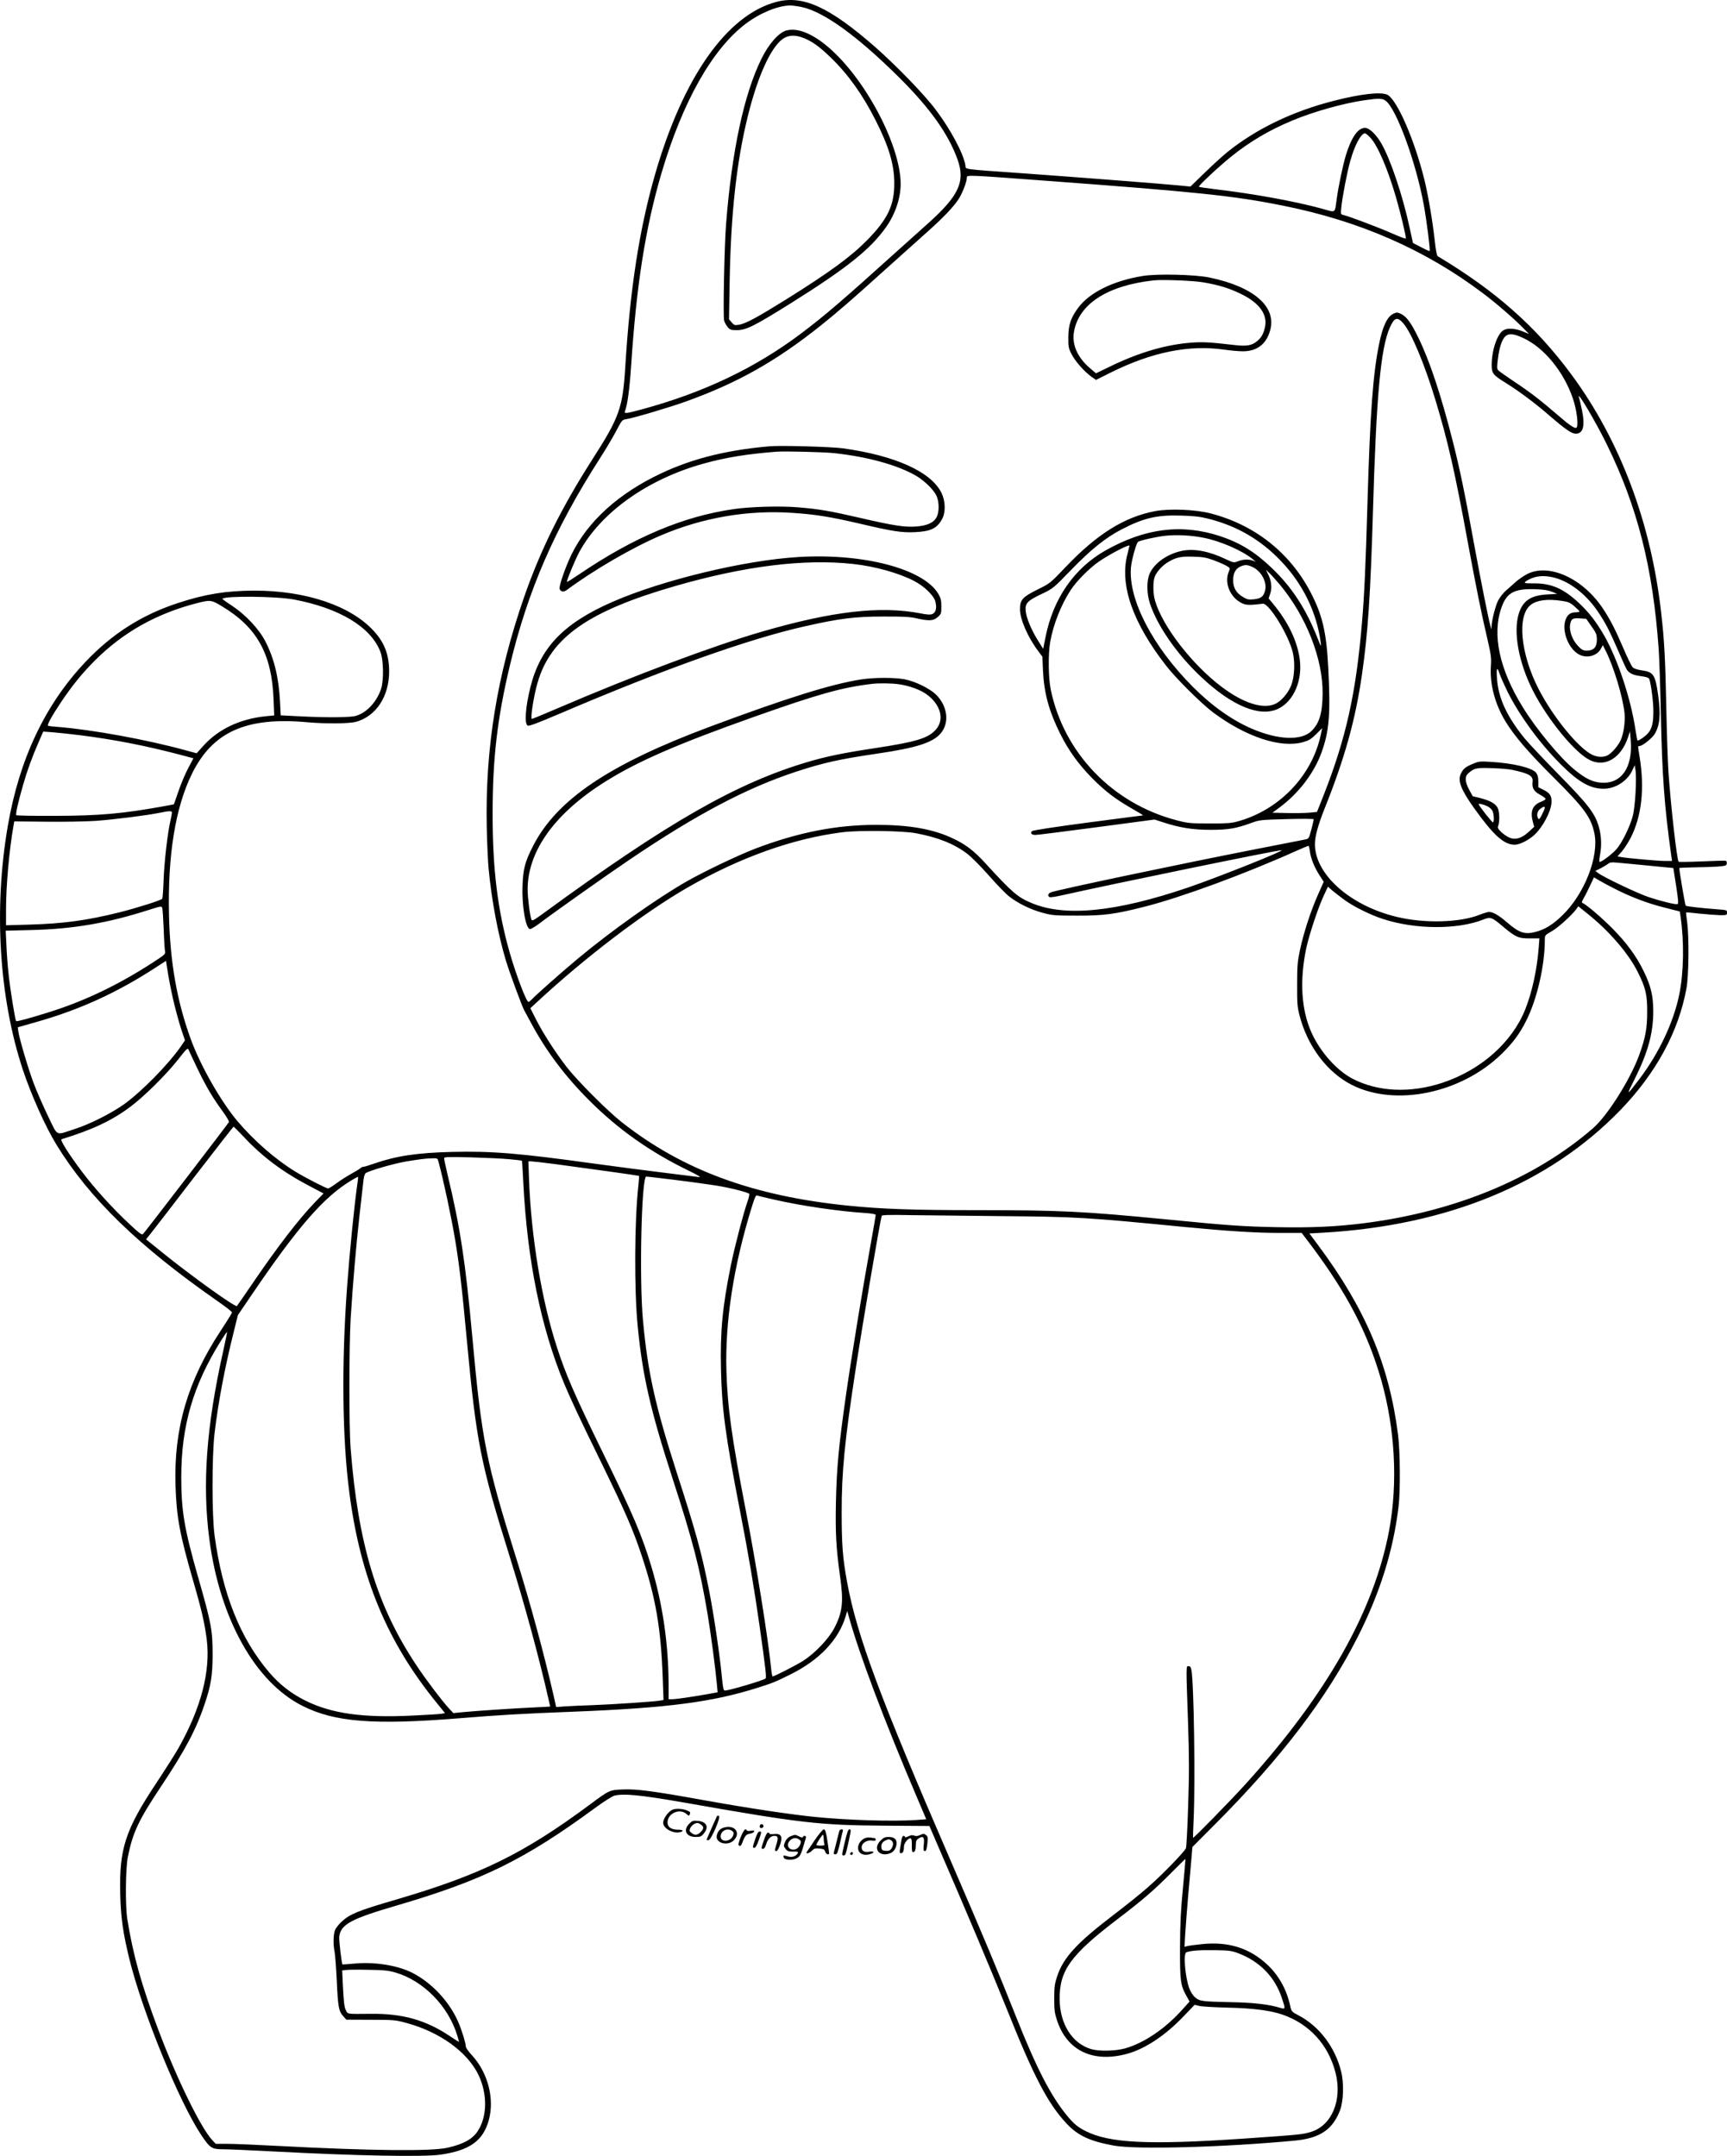 <?xml version="1.0" encoding="UTF-8"?>
<svg xmlns="http://www.w3.org/2000/svg" version="1.0" viewBox="0 0 1592.556 1988.051" preserveAspectRatio="xMidYMid meet">
  <g transform="translate(-81.444,1993.942) scale(0.1,-0.1)" fill="#000000" stroke="none">
    <path d="M7970 19921 c-455 -123 -857 -696 -1115 -1590 -145 -505 -231 -1057 -275 -1781 -23 -371 -54 -459 -302 -845 -288 -451 -479 -836 -630 -1270 -251 -722 -360 -1396 -345 -2125 3 -146 11 -317 17 -380 28 -295 87 -607 160 -850 37 -120 148 -421 170 -460 5 -8 34 -62 65 -120 137 -255 312 -487 530 -705 268 -269 564 -478 920 -651 88 -43 119 -62 95 -59 -19 3 -163 21 -320 40 -157 19 -447 57 -645 84 -692 96 -943 117 -1315 108 -320 -8 -513 -37 -717 -108 -45 -16 -88 -29 -96 -29 -9 0 -22 -6 -29 -13 -7 -7 -44 -30 -83 -51 -38 -21 -100 -60 -136 -87 -37 -27 -72 -49 -78 -49 -18 0 -207 97 -304 156 -183 112 -383 287 -534 466 -156 187 -338 507 -428 751 -128 350 -192 711 -202 1142 -13 557 58 997 212 1310 191 387 502 526 1065 474 170 -15 384 -13 448 4 186 53 305 235 305 467 -1 153 -43 263 -142 371 -213 233 -625 372 -1101 372 -260 -1 -454 -32 -703 -114 -335 -109 -610 -285 -856 -545 -371 -393 -609 -895 -715 -1514 -131 -760 -80 -1582 139 -2245 78 -235 210 -529 311 -693 302 -492 755 -932 1479 -1437 77 -53 140 -102 139 -109 -1 -6 -47 -81 -103 -166 -305 -461 -435 -906 -418 -1430 9 -290 39 -450 161 -872 80 -275 108 -399 127 -548 36 -293 -53 -633 -262 -1003 -29 -51 -121 -196 -205 -323 -284 -428 -341 -604 -331 -1019 6 -222 25 -356 83 -595 121 -493 460 -1323 665 -1630 81 -120 96 -130 202 -130 47 0 253 -9 459 -20 776 -41 1383 -52 1543 -30 270 39 394 127 447 319 54 196 -8 436 -153 595 -33 35 -59 72 -59 83 0 29 -34 142 -67 220 -80 190 -248 371 -430 462 -137 68 -347 101 -533 83 -58 -5 -106 -9 -107 -8 -9 8 -34 228 -30 258 15 113 109 163 534 287 788 231 1176 422 1826 899 76 56 155 106 175 112 84 23 247 7 657 -65 1061 -187 1235 -207 1835 -211 l415 -3 68 -158 c286 -660 508 -1188 647 -1533 248 -621 377 -868 549 -1052 105 -112 213 -163 436 -204 208 -38 1018 -16 1672 46 228 22 346 101 414 278 33 87 38 252 10 362 -56 223 -202 415 -391 514 -66 35 -67 36 -79 93 -34 151 -106 279 -214 379 -164 152 -361 212 -605 185 -59 -6 -118 -14 -131 -18 l-24 -6 7 119 c4 65 16 218 26 339 11 121 24 274 30 341 l10 121 213 214 c607 609 1026 1159 1312 1724 205 405 327 793 376 1200 18 147 15 513 -5 668 -83 643 -299 1156 -735 1742 l-82 110 123 7 c1150 65 2088 452 2745 1131 329 341 536 722 609 1122 22 118 25 475 6 614 -7 47 -11 85 -9 87 1 1 58 -4 127 -12 69 -7 153 -13 188 -14 59 0 62 1 62 24 0 23 -3 24 -87 30 -146 11 -288 27 -294 34 -6 6 -59 321 -59 346 0 3 60 6 133 7 72 1 170 4 217 7 77 6 85 9 88 28 2 12 -3 23 -10 26 -7 2 -106 -1 -221 -6 -114 -5 -210 -6 -213 -3 -16 16 -72 510 -94 827 -6 85 -15 355 -20 600 -9 448 -18 611 -46 860 -93 838 -380 1599 -832 2210 -326 440 -696 767 -1230 1087 -8 5 -18 58 -27 143 -20 180 -59 411 -94 556 -90 368 -253 743 -342 789 -57 30 -244 9 -494 -55 -380 -97 -713 -257 -980 -471 -44 -35 -139 -122 -211 -192 l-132 -128 -103 10 c-138 14 -899 73 -1424 111 -595 42 -542 35 -548 74 -17 108 -136 330 -271 510 -106 142 -363 407 -559 580 -426 373 -670 484 -917 417z m235 -46 c204 -42 515 -267 901 -650 284 -282 454 -521 538 -755 74 -205 13 -336 -272 -591 -64 -57 -191 -171 -282 -253 -516 -466 -669 -596 -891 -764 -422 -317 -897 -543 -1464 -697 -159 -43 -168 -43 -155 -10 21 56 41 204 55 420 49 742 132 1267 280 1770 195 659 468 1142 777 1376 132 99 295 166 408 168 19 0 67 -6 105 -14z m5389 -866 c100 -79 278 -567 350 -959 26 -145 61 -418 54 -425 -2 -3 -38 13 -79 35 l-75 39 -29 133 c-65 305 -181 647 -265 789 -49 83 -109 139 -149 139 -64 0 -125 -88 -175 -250 -28 -94 -68 -282 -85 -405 -20 -138 -2 -127 -143 -88 -241 66 -630 137 -983 178 -77 10 -142 19 -145 22 -7 8 180 183 295 276 175 141 353 246 567 335 194 81 460 156 658 186 137 20 173 20 204 -5z m-144 -338 c68 -71 163 -292 239 -556 44 -152 94 -363 89 -375 -2 -4 -62 18 -133 50 -126 55 -380 151 -439 166 -29 7 -29 7 -23 68 9 94 54 331 83 431 40 145 99 255 136 255 6 0 28 -18 48 -39z m-3023 -396 c1433 -106 1765 -141 2213 -231 709 -141 1315 -406 1847 -807 117 -87 289 -236 368 -317 l60 -61 -50 21 c-70 30 -143 37 -183 16 -59 -30 -112 -184 -112 -324 0 -76 12 -91 135 -167 119 -74 269 -186 395 -296 146 -126 207 -169 245 -169 69 0 88 71 57 220 -11 52 -23 104 -27 115 -25 78 154 -224 255 -430 284 -578 427 -1140 480 -1892 6 -84 15 -354 20 -600 12 -571 32 -845 96 -1305 l7 -48 -65 0 c-64 0 -343 25 -405 36 l-33 6 39 44 c22 25 57 80 80 122 104 201 133 458 85 752 -17 104 -17 100 -1 100 27 0 117 72 141 112 48 84 56 178 31 358 -27 190 -43 213 -153 228 -40 6 -70 16 -82 28 -10 10 -49 89 -85 174 -75 175 -124 271 -193 373 -183 273 -493 414 -692 314 -30 -15 -76 -46 -103 -69 -26 -24 -69 -62 -95 -84 -27 -24 -59 -65 -74 -95 -25 -52 -57 -179 -59 -236 l-1 -28 -9 30 c-17 58 -88 412 -149 745 -89 488 -134 706 -200 965 -107 421 -213 740 -316 950 -65 135 -110 196 -159 219 -35 17 -40 17 -72 2 -57 -27 -99 -116 -132 -283 -56 -276 -82 -628 -106 -1448 -17 -594 -30 -872 -51 -1115 -55 -656 -147 -1067 -355 -1597 l-60 -151 -72 -7 c-40 -3 -132 -5 -205 -3 l-134 3 64 47 c175 129 319 316 388 506 72 198 85 356 63 782 -17 331 -54 489 -164 699 -191 365 -515 621 -921 726 -138 36 -378 46 -511 21 -286 -54 -539 -213 -830 -520 -137 -144 -139 -146 -255 -203 -138 -69 -162 -95 -162 -180 0 -95 73 -262 170 -390 l37 -50 5 -124 c9 -207 55 -377 158 -584 77 -155 170 -284 295 -411 119 -120 214 -193 366 -280 62 -35 109 -64 103 -64 -5 0 -234 -30 -509 -66 -317 -42 -505 -71 -514 -79 -19 -19 -5 -35 32 -35 18 0 272 32 565 71 l533 71 77 -25 c152 -50 275 -70 437 -70 165 0 236 12 374 62 81 30 88 30 332 37 147 4 249 3 248 -2 0 -5 -10 -47 -22 -94 -22 -82 -23 -85 -57 -92 -19 -4 -233 -46 -475 -93 -683 -134 -1825 -374 -1872 -395 -26 -11 -30 -35 -8 -44 8 -3 65 6 125 20 449 101 1976 415 2012 413 37 -1 -585 -249 -862 -344 -666 -226 -1134 -273 -1443 -143 -128 53 -180 98 -425 366 -107 117 -184 176 -305 232 -181 85 -400 123 -702 123 -368 0 -720 -69 -1115 -219 -163 -63 -473 -211 -636 -304 -276 -158 -691 -453 -999 -709 -157 -131 -396 -343 -429 -380 -11 -11 -23 -21 -28 -21 -20 0 -113 245 -173 453 -112 391 -159 777 -158 1287 0 507 44 879 158 1358 167 698 413 1263 833 1917 53 82 120 196 149 251 52 99 54 102 93 108 66 10 409 112 547 162 481 173 833 372 1248 703 161 129 281 233 600 521 138 124 306 275 375 336 151 134 250 238 295 309 35 54 75 159 75 195 0 27 -15 28 697 -25z m3328 -1317 c75 -87 196 -376 295 -703 117 -386 180 -662 300 -1317 79 -427 124 -650 180 -889 33 -143 38 -176 33 -245 -12 -171 35 -353 133 -515 82 -135 208 -283 440 -514 288 -287 349 -370 381 -519 45 -215 -93 -566 -300 -762 -86 -83 -160 -128 -246 -149 -96 -25 -150 -7 -261 90 -73 63 -128 95 -163 95 -13 0 -50 -11 -83 -24 -183 -75 -514 -84 -772 -21 -429 104 -752 392 -752 670 0 72 29 177 90 330 185 462 284 818 344 1235 55 379 78 731 101 1495 31 1074 71 1514 156 1704 41 93 69 102 124 39z m1111 -138 c191 -91 368 -309 452 -553 38 -110 55 -257 33 -272 -16 -9 -66 25 -166 112 -162 140 -262 217 -401 309 -78 52 -147 101 -155 110 -10 13 -11 32 -2 102 14 112 38 181 70 211 33 29 78 24 169 -19z m-2909 -1664 c263 -66 482 -193 669 -389 203 -212 332 -477 368 -757 5 -40 2 -35 -28 40 -106 271 -236 472 -422 650 -154 148 -292 233 -474 294 -355 118 -695 76 -1060 -130 -289 -163 -483 -443 -554 -798 l-22 -110 -48 77 c-62 99 -106 206 -113 271 -7 72 14 95 145 157 107 51 108 52 272 221 185 191 318 298 468 376 203 105 325 134 547 127 117 -3 173 -9 252 -29z m-42 -176 c154 -30 355 -118 450 -196 l30 -25 -28 11 c-40 14 -90 12 -136 -6 -39 -15 -40 -15 -113 19 -151 73 -293 100 -403 77 -133 -27 -254 -111 -298 -208 -30 -66 -29 -183 1 -276 69 -208 245 -463 464 -671 291 -277 555 -386 726 -298 138 70 218 260 192 453 -23 170 -107 344 -247 513 l-40 48 14 42 c19 52 12 121 -18 179 l-21 43 32 -30 c17 -16 60 -64 95 -105 245 -294 399 -685 396 -1008 -2 -177 -29 -270 -101 -342 -93 -93 -308 -85 -550 19 -184 79 -369 210 -545 386 -369 370 -595 802 -572 1098 5 65 47 221 65 239 14 13 173 49 254 57 107 11 240 4 353 -19z m-685 -73 c0 -2 -9 -39 -20 -82 -72 -281 50 -630 360 -1027 89 -115 327 -351 432 -429 303 -225 619 -330 826 -274 57 16 75 27 123 74 l56 56 -13 -61 c-80 -379 -385 -696 -769 -800 -58 -16 -103 -19 -260 -18 -179 0 -197 2 -307 31 -587 156 -1033 620 -1154 1203 -22 104 -25 331 -5 440 28 161 102 347 190 480 54 82 172 201 258 260 98 68 283 164 283 147z m780 -135 c47 -18 99 -41 117 -52 32 -19 32 -20 18 -54 -42 -101 12 -234 118 -287 40 -21 72 -22 197 -7 56 7 238 -289 276 -449 22 -94 16 -226 -15 -304 -27 -70 -92 -146 -146 -170 -113 -52 -293 5 -493 155 -275 207 -547 559 -616 795 -20 67 -21 180 -2 225 19 46 71 102 123 133 75 44 119 53 233 49 88 -2 118 -8 190 -34z m358 -63 c80 -39 133 -141 112 -217 -14 -54 -38 -72 -103 -79 -48 -5 -62 -2 -100 21 -62 36 -92 86 -91 156 0 64 22 106 69 126 42 18 62 17 113 -7z m2818 -108 c134 -48 268 -159 365 -304 72 -107 105 -172 189 -366 34 -80 69 -155 77 -168 21 -31 57 -49 118 -57 69 -10 82 -14 89 -31 15 -41 37 -207 37 -288 1 -108 -12 -165 -47 -206 -26 -32 -92 -77 -100 -69 -2 3 -11 50 -19 104 -43 283 -162 642 -286 860 -72 125 -136 209 -226 295 -145 138 -258 189 -420 189 -90 0 -96 1 -81 16 9 9 40 25 70 36 64 23 148 19 234 -11z m-61 -118 l49 -20 -89 -5 c-154 -8 -228 -58 -265 -177 -53 -171 -1 -455 133 -716 136 -265 386 -569 523 -635 141 -69 287 19 351 210 l18 55 7 -80 c21 -252 -85 -406 -272 -393 -80 6 -141 35 -245 119 -130 105 -351 371 -477 575 -217 351 -286 671 -198 920 48 138 117 176 310 170 76 -2 119 -9 155 -23z m-11600 -72 c418 -79 707 -252 796 -479 31 -77 34 -269 6 -350 -42 -119 -132 -215 -231 -244 -49 -15 -270 -17 -517 -4 l-176 9 -6 121 c-12 229 -54 402 -135 560 -59 115 -182 246 -310 331 -50 32 -89 61 -87 63 28 28 501 23 660 -7z m11688 -12 c64 -9 80 -16 120 -51 26 -22 47 -43 47 -47 0 -4 -15 -7 -34 -8 -47 -1 -71 -17 -90 -57 -45 -95 12 -266 111 -327 72 -45 172 -22 210 48 l18 33 24 -47 c76 -150 159 -423 176 -579 8 -72 -7 -185 -34 -247 -23 -52 -82 -122 -122 -143 -39 -20 -95 -18 -143 6 -127 61 -363 351 -494 607 -168 328 -200 679 -70 776 57 43 154 55 281 36z m-12354 -49 c325 -195 461 -439 478 -856 l6 -152 -74 -7 c-241 -24 -442 -119 -583 -277 l-58 -65 -107 29 c-354 97 -851 188 -1171 214 -47 3 -88 8 -92 11 -12 7 35 91 121 220 106 157 193 264 314 385 258 257 563 428 932 524 128 33 139 32 234 -26z m12631 -186 c44 -61 49 -75 50 -122 0 -70 -29 -102 -91 -102 -37 0 -48 6 -85 45 -49 51 -80 135 -71 192 9 56 23 65 90 60 l59 -4 48 -69z m-775 -601 c109 -219 297 -477 489 -669 166 -167 275 -229 401 -228 107 1 216 71 261 168 l23 49 6 -37 c14 -73 -1 -346 -24 -431 -26 -100 -98 -245 -150 -306 -42 -48 -147 -126 -157 -117 -3 3 -1 32 5 64 15 79 13 157 -4 232 -33 141 -92 220 -385 517 -135 138 -273 284 -306 325 -161 198 -239 365 -254 539 -9 109 -1 129 22 60 10 -30 43 -104 73 -166z m-13165 -403 c315 -40 602 -96 912 -177 l136 -36 -48 -91 c-27 -50 -67 -146 -90 -213 l-42 -121 -86 -16 c-386 -70 -599 -89 -1009 -90 -193 -1 -354 2 -358 6 -9 8 16 118 62 278 39 137 82 254 145 399 l41 94 86 -6 c47 -4 160 -16 251 -27z m850 -714 c0 -8 -7 -44 -15 -79 -25 -110 -56 -376 -62 -544 -3 -89 -9 -166 -12 -171 -9 -14 -233 -85 -396 -126 -298 -74 -513 -104 -832 -113 l-213 -6 0 144 c0 219 29 545 68 769 l8 45 299 -3 c165 -2 370 2 455 8 164 12 468 50 585 74 93 19 115 19 115 2z m6859 -190 c205 -38 354 -98 474 -189 38 -29 127 -118 199 -200 72 -82 156 -169 187 -193 79 -63 198 -122 310 -152 89 -24 111 -26 316 -26 248 -1 353 13 631 84 333 85 913 298 1383 509 63 28 118 51 121 51 4 0 10 -21 13 -48 8 -66 41 -149 88 -222 l40 -62 -52 -117 c-68 -153 -132 -350 -166 -508 -24 -113 -27 -151 -27 -323 -1 -168 2 -207 21 -280 73 -288 256 -530 485 -646 404 -203 1010 -76 1382 289 104 102 165 185 226 307 98 195 170 507 170 739 0 46 0 46 61 81 60 34 184 145 227 203 l21 29 93 -75 c195 -157 369 -360 453 -527 75 -149 90 -213 89 -375 0 -152 -17 -239 -75 -398 -84 -228 -293 -558 -426 -673 -535 -463 -1269 -767 -2108 -874 -261 -33 -488 -43 -805 -37 -313 6 -453 16 -1020 72 -763 74 -977 85 -1740 85 -599 0 -880 10 -1189 41 -880 88 -1533 329 -2094 771 -131 103 -412 385 -507 508 -104 135 -216 308 -280 434 l-55 108 65 60 c448 415 985 823 1385 1053 483 278 970 452 1428 510 150 19 557 14 676 -9z m6676 -291 c88 -9 194 -19 235 -23 l75 -7 26 -165 c20 -133 23 -166 12 -168 -21 -5 -148 26 -263 64 -103 34 -421 186 -469 223 l-25 19 50 25 c27 14 58 33 69 42 15 12 33 14 75 10 30 -2 127 -12 215 -20z m-231 -221 c148 -76 304 -135 456 -173 l145 -37 7 -49 c34 -234 29 -514 -12 -715 -52 -257 -188 -545 -371 -785 -118 -156 -121 -155 -40 5 122 245 171 422 171 624 0 141 -22 235 -89 371 -66 136 -155 258 -286 391 -101 102 -245 225 -277 236 -10 4 -7 14 10 44 13 21 39 74 59 116 l36 77 51 -30 c28 -17 91 -50 140 -75z m-2489 -105 c82 -60 238 -137 349 -173 300 -99 693 -101 932 -5 63 25 75 21 177 -65 117 -99 145 -111 250 -110 l87 0 -6 -80 c-15 -204 -61 -415 -125 -576 -122 -304 -408 -557 -762 -675 -297 -98 -595 -85 -830 37 -146 76 -297 246 -378 424 -95 210 -112 482 -48 784 27 122 106 362 158 475 l41 88 42 -37 c24 -20 75 -59 113 -87z m-10891 -269 c3 -96 9 -187 12 -202 6 -26 -1 -32 -107 -101 -326 -212 -641 -362 -974 -465 -178 -56 -286 -84 -292 -79 -8 9 -51 268 -67 412 -9 77 -19 203 -22 281 l-7 141 234 6 c386 9 707 64 1084 185 117 37 120 38 126 17 3 -11 9 -99 13 -195z m101 -705 c19 -77 48 -180 65 -230 l30 -89 -35 -52 c-115 -167 -363 -420 -526 -537 -116 -83 -319 -186 -459 -230 -179 -58 -148 -74 -245 125 -46 95 -104 229 -130 298 -51 136 -132 411 -141 475 l-6 41 179 51 c394 112 737 269 1088 497 l100 65 22 -137 c13 -75 38 -200 58 -277z m215 -590 c81 -166 133 -254 232 -390 32 -44 56 -85 54 -92 -5 -12 -767 -1006 -792 -1032 -11 -12 -30 1 -125 90 -151 140 -320 326 -439 484 -123 164 -205 294 -188 299 284 87 466 173 633 298 133 100 330 295 445 441 78 100 86 106 94 85 5 -13 44 -95 86 -183z m423 -620 c171 -183 360 -324 604 -452 l131 -69 -77 -79 c-155 -162 -345 -409 -581 -755 -73 -107 -136 -199 -141 -204 -13 -15 -415 273 -691 496 l-147 119 42 52 c23 29 204 262 401 520 198 257 362 467 364 467 3 0 46 -43 95 -95z m2446 -205 c63 -6 116 -12 118 -14 2 -1 8 -92 13 -202 37 -718 161 -1331 375 -1849 62 -148 141 -318 338 -720 228 -467 297 -626 377 -865 131 -393 180 -675 196 -1141 l7 -196 -34 -6 c-49 -9 -436 -35 -629 -42 -91 -3 -201 -8 -246 -11 l-81 -6 -22 99 c-89 390 -220 873 -347 1276 -276 878 -318 1089 -404 2037 -63 691 -111 1008 -226 1488 -19 79 -34 151 -34 160 0 13 27 14 243 9 133 -4 293 -11 356 -17z m-650 -27 c45 -167 115 -495 151 -708 39 -231 63 -434 110 -939 87 -933 126 -1131 390 -1976 144 -460 276 -947 363 -1332 l15 -66 -137 -7 c-182 -8 -555 -33 -666 -44 l-90 -9 -43 46 c-64 70 -209 261 -299 397 -363 545 -536 1115 -605 1995 -16 201 -15 935 0 1200 20 321 50 671 83 965 17 149 33 291 36 317 3 26 11 52 18 58 27 22 258 89 375 109 141 23 175 27 242 29 47 2 47 1 57 -35z m1072 -18 c265 -35 773 -106 777 -109 1 -2 -2 -43 -7 -92 -36 -318 -39 -961 -6 -1294 44 -454 116 -771 320 -1400 192 -592 252 -826 325 -1258 30 -181 72 -498 85 -643 l7 -75 -93 -17 c-146 -26 -291 -47 -326 -47 l-33 0 0 128 c-1 382 -54 748 -161 1102 -85 282 -167 474 -434 1020 -274 561 -354 744 -438 1006 -139 429 -234 1007 -254 1532 l-6 172 25 0 c13 0 112 -11 219 -25z m-1822 -189 c-29 -208 -70 -617 -93 -931 -53 -712 -46 -1408 20 -1910 102 -787 350 -1382 813 -1948 l69 -85 -31 -6 c-18 -3 -139 -11 -270 -17 -455 -22 -742 18 -982 136 -133 65 -246 153 -342 267 -265 313 -427 720 -500 1258 -25 188 -25 727 0 943 35 293 94 603 177 935 l38 154 113 166 c437 645 677 922 933 1076 33 20 61 35 62 33 2 -2 -1 -34 -7 -71z m2921 44 c135 -17 304 -40 375 -51 126 -19 302 -63 318 -78 4 -4 -2 -34 -14 -67 -39 -112 -119 -418 -154 -588 -78 -383 -100 -612 -92 -966 8 -362 40 -605 172 -1285 83 -426 133 -723 184 -1080 56 -395 65 -475 55 -484 -19 -17 -336 -111 -375 -111 -13 0 -18 23 -28 128 -19 203 -78 600 -122 817 -64 324 -122 534 -294 1065 -199 619 -267 924 -311 1400 -36 380 -14 1330 30 1330 6 0 121 -14 256 -30z m933 -185 c247 -56 583 -105 825 -121 63 -4 102 -11 102 -18 0 -6 -20 -123 -45 -261 -72 -395 -181 -1061 -230 -1405 -67 -469 -85 -668 -92 -980 -6 -289 2 -427 37 -679 35 -243 25 -336 -52 -485 -52 -99 -176 -230 -286 -301 -64 -41 -266 -144 -283 -145 -3 0 -9 30 -13 68 -28 282 -137 962 -232 1452 -132 681 -171 961 -181 1300 -13 457 67 973 238 1522 26 82 34 98 47 93 10 -4 83 -22 165 -40z m2077 -150 c698 -6 789 -11 1695 -100 394 -38 659 -55 881 -55 l202 0 85 -112 c333 -444 522 -806 647 -1239 129 -452 156 -951 75 -1389 -139 -744 -571 -1509 -1324 -2342 -129 -143 -481 -503 -485 -496 -1 2 1 73 5 158 17 350 3 1275 -20 1390 -5 26 -12 35 -26 35 -24 0 -24 25 -5 -521 11 -328 11 -469 1 -768 -6 -202 -16 -377 -20 -389 -13 -33 -217 -244 -349 -359 -64 -57 -211 -175 -327 -263 -330 -252 -455 -388 -512 -560 -23 -70 -27 -96 -27 -205 0 -108 4 -136 26 -202 93 -281 334 -394 649 -307 165 46 349 168 518 345 l102 106 42 -10 c23 -6 141 -13 262 -16 233 -5 395 -26 508 -65 246 -86 421 -277 487 -535 64 -250 -33 -486 -224 -545 -81 -25 -94 -26 -626 -63 -871 -59 -1235 -42 -1455 70 -73 37 -110 67 -174 146 -149 182 -280 438 -466 906 -166 418 -300 739 -597 1425 -660 1523 -871 2090 -962 2585 -41 224 -50 348 -50 640 -1 374 28 667 130 1330 65 426 224 1358 239 1407 3 9 70 11 272 7 147 -2 518 -6 823 -9z m-7169 -1252 c-153 -684 -193 -1219 -126 -1728 97 -735 423 -1318 860 -1537 296 -149 654 -177 1440 -114 397 32 570 42 1055 61 868 34 1284 88 1705 222 137 43 163 54 305 125 260 130 435 314 501 527 l16 55 17 -60 c95 -341 328 -959 618 -1640 l94 -221 -95 -7 c-224 -14 -629 -2 -936 29 -233 24 -600 79 -997 150 -494 89 -639 108 -768 103 -125 -5 -125 -5 -303 -137 -614 -456 -1012 -651 -1798 -881 -343 -100 -418 -131 -494 -201 -24 -22 -50 -55 -59 -73 -18 -38 -21 -135 -6 -206 5 -25 14 -144 20 -265 11 -244 18 -282 60 -328 l28 -32 224 -1 c211 0 229 -2 326 -28 310 -83 567 -268 669 -481 84 -178 81 -384 -8 -519 -50 -74 -130 -118 -278 -152 -150 -34 -710 -28 -1546 16 -203 11 -420 20 -481 20 l-110 0 -31 33 c-104 109 -328 566 -498 1017 -156 414 -234 693 -287 1025 -19 125 -16 461 5 569 46 228 98 338 304 648 225 338 326 529 403 758 61 181 75 269 75 470 0 216 -13 284 -132 700 -130 454 -157 616 -157 930 0 470 110 848 367 1257 28 45 53 81 55 79 2 -2 -15 -84 -37 -183z m8852 -4943 c-20 -205 -26 -330 -27 -550 -1 -311 4 -348 62 -451 l26 -47 -64 -71 c-157 -177 -356 -312 -531 -361 -91 -25 -240 -28 -314 -6 -175 53 -288 233 -289 461 -2 266 102 408 539 741 228 174 328 260 490 423 71 72 130 129 131 128 1 -1 -9 -121 -23 -267z m509 -602 c197 -74 338 -218 402 -410 36 -107 36 -109 -17 -93 -102 31 -239 47 -437 51 -282 6 -304 9 -345 45 -20 17 -42 52 -53 82 -39 104 -57 322 -28 333 41 16 127 22 261 20 133 -2 158 -6 217 -28z m-7772 -178 c260 -75 492 -313 573 -587 9 -29 15 -53 13 -53 -2 0 -40 25 -84 54 -221 148 -437 209 -732 205 -219 -2 -207 -4 -225 31 -16 31 -21 74 -30 257 l-5 112 32 4 c18 3 112 4 208 2 144 -2 188 -7 250 -25z M8065 19658 c-69 -19 -161 -123 -228 -259 -161 -324 -274 -851 -327 -1524 -16 -201 -29 -852 -18 -892 5 -18 20 -45 33 -60 21 -25 30 -28 87 -28 85 1 161 39 498 250 512 321 729 494 874 698 85 119 136 269 136 400 0 153 -65 373 -174 593 -261 523 -648 885 -881 822z m165 -71 c78 -32 141 -78 244 -177 161 -156 294 -341 415 -580 123 -243 172 -409 172 -580 1 -204 -61 -332 -249 -524 -149 -152 -344 -295 -747 -547 -265 -165 -373 -224 -435 -234 -40 -7 -46 -5 -68 21 l-25 29 6 350 c11 624 63 1099 167 1521 90 367 211 634 322 714 52 38 118 40 198 7z M11355 17395 c-274 -44 -495 -153 -599 -295 -68 -92 -89 -157 -90 -270 -1 -85 2 -101 28 -153 31 -64 122 -168 186 -212 l41 -29 132 66 c384 191 726 260 1052 213 55 -8 132 -15 171 -15 128 0 215 65 250 189 65 220 -148 407 -562 492 -133 27 -477 35 -609 14z m560 -60 c143 -25 233 -53 341 -105 172 -83 250 -191 223 -309 -13 -59 -33 -94 -69 -125 -53 -44 -97 -52 -224 -37 -214 25 -282 29 -395 20 -225 -18 -469 -89 -723 -211 l-147 -71 -55 47 c-117 100 -170 221 -147 341 47 254 312 423 736 469 81 9 373 -3 460 -19z M7910 15824 c-428 -38 -759 -126 -1069 -284 -379 -193 -647 -457 -781 -767 -53 -124 -91 -243 -85 -264 9 -27 36 -32 65 -11 251 186 609 394 871 505 384 164 801 235 1211 207 209 -14 344 -35 619 -99 307 -72 385 -84 509 -79 149 7 206 35 253 123 33 61 30 164 -6 238 -96 196 -426 345 -908 412 -109 15 -575 28 -679 19z m605 -64 c312 -35 585 -112 752 -211 75 -45 159 -128 183 -181 26 -57 27 -151 1 -198 -27 -52 -89 -79 -192 -86 -104 -7 -204 8 -519 81 -273 63 -372 80 -565 96 -163 14 -441 6 -593 -16 -467 -67 -921 -259 -1426 -601 -60 -41 -111 -73 -113 -70 -7 6 76 206 114 276 200 367 634 674 1152 816 204 56 397 87 666 108 81 6 443 -3 540 -14z M8180 14803 c-498 -29 -1256 -212 -1716 -413 -451 -197 -667 -421 -758 -786 -46 -184 -57 -337 -26 -356 11 -7 91 23 295 110 956 409 1744 690 2262 806 318 72 461 90 718 90 184 1 246 -2 309 -16 117 -27 159 -24 198 11 31 28 33 33 33 98 0 56 -5 76 -27 115 -136 231 -686 377 -1288 341z m500 -64 c204 -22 424 -84 564 -157 94 -49 181 -133 196 -190 15 -57 5 -100 -26 -114 -19 -9 -46 -8 -115 6 -368 70 -810 19 -1454 -168 -452 -131 -1186 -406 -1893 -710 -123 -53 -228 -96 -233 -96 -16 0 18 217 53 335 121 417 467 659 1268 890 642 185 1188 253 1640 204z M8755 13674 c-272 -42 -685 -171 -1395 -436 -927 -346 -1411 -672 -1629 -1098 -75 -146 -93 -212 -98 -370 -7 -183 28 -390 68 -398 8 -1 44 19 80 46 135 103 633 455 839 594 616 417 1081 662 1535 811 254 83 396 115 750 167 362 53 514 102 586 189 81 98 61 251 -46 356 -60 57 -188 120 -287 140 -95 18 -280 18 -403 -1z m347 -44 c96 -14 191 -48 251 -89 136 -95 175 -238 90 -331 -71 -79 -181 -112 -563 -170 -291 -44 -444 -76 -614 -126 -659 -195 -1287 -554 -2433 -1391 -88 -65 -112 -79 -117 -66 -15 37 -36 205 -36 280 0 355 252 705 720 997 296 185 658 343 1365 594 596 211 812 272 1090 305 62 8 182 6 247 -3z M14397 12896 c-70 -29 -90 -46 -112 -93 -30 -63 2 -146 121 -313 181 -254 277 -340 376 -340 45 0 124 39 179 88 80 72 159 222 161 307 1 56 -15 81 -72 110 l-50 25 0 54 c0 38 -6 60 -20 79 -37 47 -212 89 -420 101 -97 6 -110 5 -163 -18z m363 -56 c155 -33 195 -56 187 -111 -7 -54 12 -87 67 -117 27 -15 51 -32 53 -38 2 -6 -17 -19 -42 -28 -80 -31 -102 -89 -74 -191 l11 -40 -50 -46 c-65 -60 -122 -77 -178 -54 -21 9 -56 32 -76 52 -31 30 -35 39 -27 60 14 37 11 131 -6 163 -20 39 -70 67 -157 89 l-73 18 -32 59 c-39 72 -43 122 -10 151 54 49 74 54 217 49 74 -2 160 -9 190 -16z m-228 -336 c15 -8 34 -24 42 -36 16 -23 22 -103 8 -112 -7 -4 -132 155 -132 168 0 9 49 -4 82 -20z m528 -14 c0 -6 -12 -34 -26 -62 -19 -38 -28 -48 -35 -37 -17 28 -10 67 17 88 29 23 44 27 44 11z M7020 3253 c-41 -15 -90 -82 -90 -123 0 -51 92 -102 155 -86 40 10 29 23 -19 23 -61 0 -96 24 -96 66 0 86 115 136 178 76 18 -16 21 -16 26 -3 9 23 9 24 -29 40 -34 14 -96 18 -125 7z M7426 3192 c-6 -11 -96 -214 -96 -218 0 -2 8 -4 18 -4 23 0 117 216 96 224 -7 3 -15 2 -18 -2z M7170 3122 c-59 -59 -28 -122 59 -122 43 0 53 4 75 31 50 59 28 109 -52 117 -47 4 -54 2 -82 -26z m108 -8 c29 -20 28 -39 -3 -69 -29 -30 -55 -32 -85 -7 -19 15 -20 21 -10 44 11 24 41 46 65 47 6 1 21 -6 33 -15z M7827 3114 c-14 -14 -7 -35 11 -32 9 2 17 10 17 17 0 16 -18 25 -28 15z M7494 3088 c-38 -10 -62 -35 -70 -75 -14 -69 100 -101 157 -44 67 67 11 145 -87 119z m71 -32 c16 -12 18 -19 10 -43 -21 -58 -115 -66 -115 -8 0 52 62 82 105 51z M7645 2999 c-23 -59 -25 -73 -14 -80 10 -6 17 0 27 24 26 69 37 82 72 87 18 3 35 11 38 19 4 11 -3 13 -32 8 -20 -3 -36 -2 -36 4 0 5 -6 9 -13 9 -8 0 -26 -32 -42 -71z M8325 2967 c-38 -56 -71 -105 -73 -109 -8 -18 31 -6 51 16 19 20 29 23 69 19 39 -4 47 -9 52 -29 6 -23 36 -35 36 -13 0 5 -7 57 -16 115 -13 83 -20 104 -33 104 -9 -1 -47 -45 -86 -103z m85 19 c0 -19 3 -41 6 -50 5 -13 -2 -16 -36 -16 -23 0 -40 3 -38 8 12 28 54 92 61 92 4 0 7 -15 7 -34z M8555 3058 c-2 -7 -14 -51 -25 -98 -12 -47 -23 -93 -26 -102 -4 -13 0 -18 14 -18 16 0 22 16 42 102 12 56 25 108 27 115 3 7 -2 13 -11 13 -9 0 -19 -6 -21 -12z M8606 2958 c-31 -132 -30 -128 -12 -128 17 0 19 5 46 127 24 110 24 113 6 113 -10 0 -22 -35 -40 -112z M7777 2975 c-23 -68 -24 -75 -8 -75 13 0 24 20 44 75 25 70 25 75 7 75 -14 0 -24 -17 -43 -75z M7857 2965 c-24 -69 -24 -75 -8 -75 12 0 22 13 30 41 15 50 43 79 76 79 34 0 38 -16 20 -75 -18 -62 -18 -65 -1 -65 15 0 46 78 46 116 0 33 -24 47 -70 41 -22 -3 -40 -1 -40 4 0 5 -6 9 -14 9 -9 0 -24 -29 -39 -75z M9295 3016 c-20 -9 -37 -10 -51 -3 -15 6 -30 4 -53 -7 -17 -9 -31 -12 -31 -6 0 5 -6 10 -14 10 -9 0 -16 -17 -20 -47 -4 -27 -10 -63 -13 -80 -4 -25 -2 -33 10 -33 18 0 27 21 27 61 0 33 42 83 63 76 8 -3 11 -25 10 -66 -1 -45 2 -61 12 -61 17 0 25 23 25 71 0 30 5 42 25 55 43 28 56 13 48 -56 -5 -50 -3 -60 10 -60 12 0 17 16 23 67 6 58 4 68 -12 80 -21 16 -21 16 -59 -1z M8102 3005 c-22 -10 -38 -27 -48 -51 -15 -35 -14 -39 4 -63 17 -22 27 -26 70 -26 46 1 50 -1 41 -18 -15 -26 -52 -38 -91 -26 -41 11 -38 12 -38 -5 0 -32 94 -36 133 -5 25 19 31 35 73 182 6 18 -22 25 -28 6 -2 -6 -14 -5 -33 5 -36 19 -41 19 -83 1z m83 -29 c16 -12 18 -19 10 -42 -14 -40 -55 -62 -89 -46 -33 15 -35 53 -4 82 25 23 56 26 83 6z M8805 2993 c-33 -7 -64 -36 -74 -69 -18 -64 31 -103 104 -83 49 14 45 31 -5 23 -46 -8 -70 7 -70 41 0 37 47 68 93 62 27 -4 37 -2 37 9 0 8 -6 14 -12 14 -7 0 -22 2 -33 4 -11 2 -29 2 -40 -1z M8934 2966 c-74 -74 -11 -155 90 -116 33 12 57 50 58 91 1 40 -23 59 -75 59 -31 0 -46 -7 -73 -34z m97 4 c23 -13 25 -47 3 -78 -12 -18 -24 -22 -52 -20 -32 3 -37 7 -40 31 -4 31 11 55 43 67 27 11 24 11 46 0z M8655 2851 c-6 -11 9 -23 19 -14 9 9 7 23 -3 23 -6 0 -12 -4 -16 -9z"></path>
  </g>
</svg>

